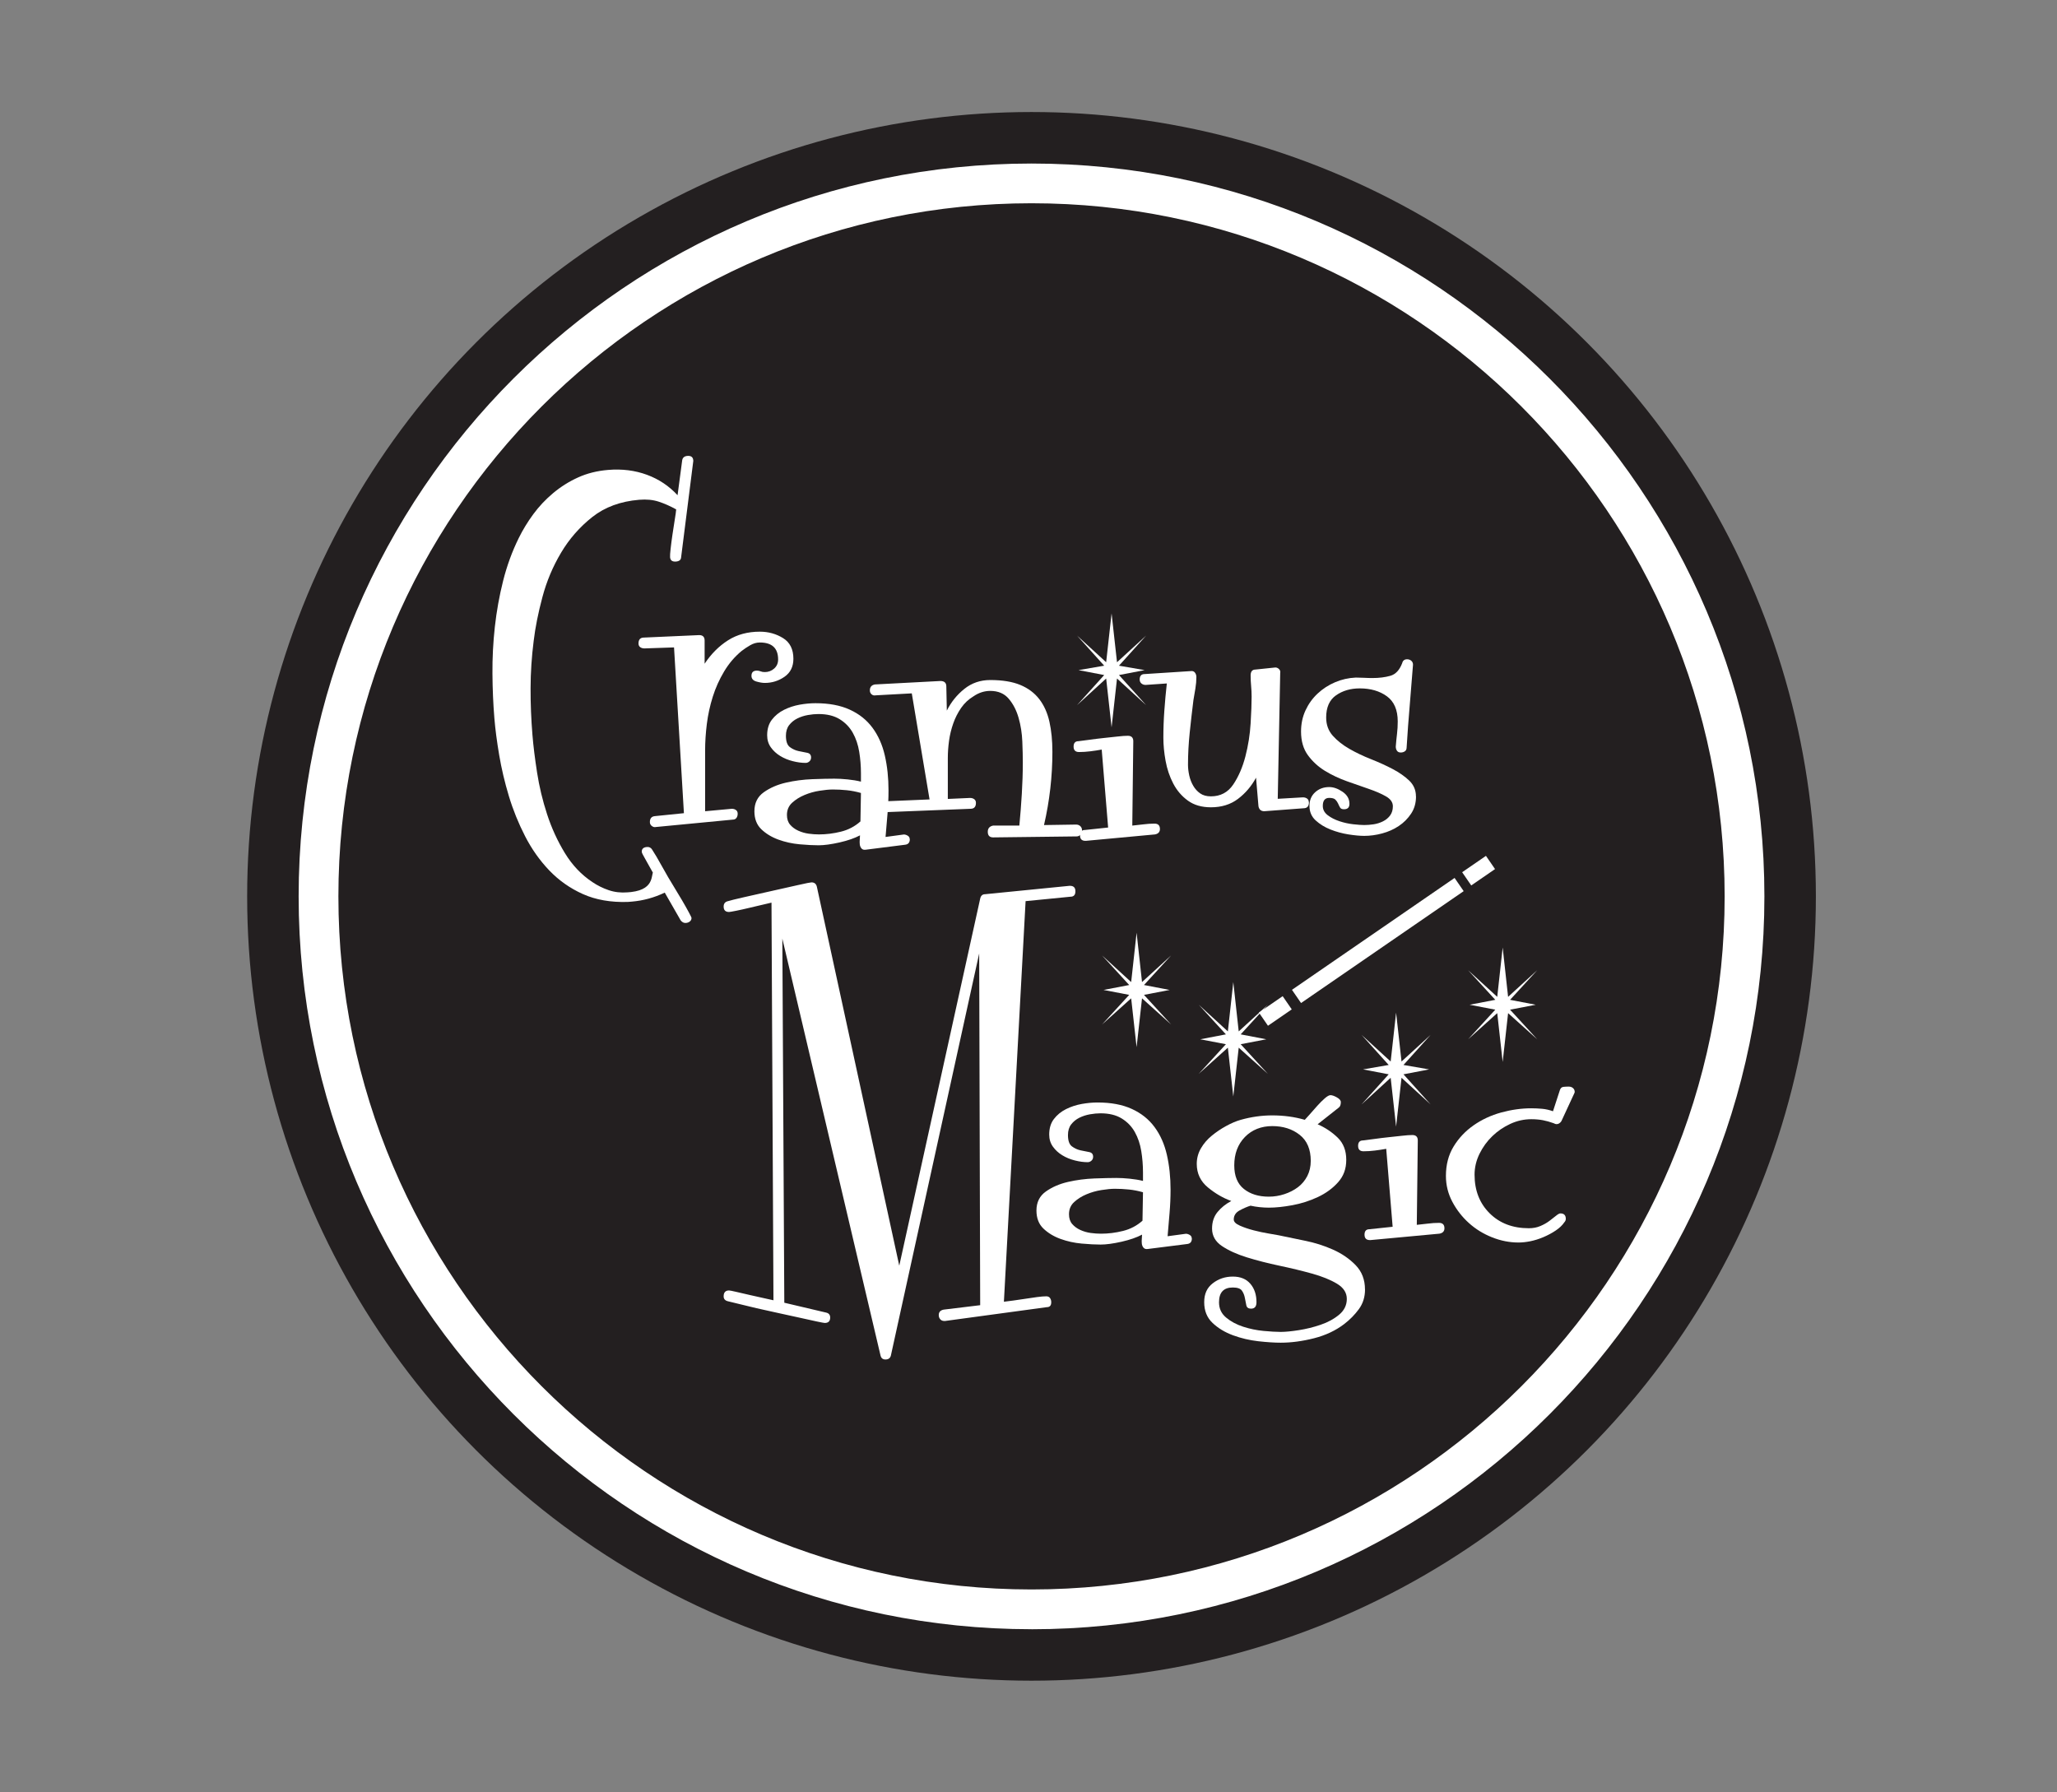 <?xml version="1.0" encoding="UTF-8"?>
<svg id="HP_OPTION_1" data-name="HP OPTION #1" xmlns="http://www.w3.org/2000/svg" viewBox="0 0 701.6 611.28">
  <rect x="0" y="0" width="701.6" height="611.28" fill="#808080" stroke="none"/>
  <defs>
    <style>
      .cls-1 {
        fill: #231f20;
      }

      .cls-1, .cls-2 {
        stroke-width: 0px;
      }

      .cls-2 {
        fill: #fff;
      }
    </style>
  </defs>
  <circle class="cls-1" cx="351.83" cy="305.74" r="267.53"/>
  <path class="cls-2" d="M351.83,555.71c-137.83,0-249.97-112.14-249.97-249.97S213.99,55.78,351.83,55.78s249.97,112.14,249.97,249.97-112.14,249.97-249.97,249.97ZM351.83,69.33c-130.36,0-236.41,106.05-236.41,236.41s106.05,236.41,236.41,236.41,236.41-106.05,236.41-236.41-106.05-236.41-236.41-236.41Z"/>
  <g>
    <g>
      <path class="cls-2" d="M270.61,224.7c0,2.69-1.01,4.74-3.03,6.14-2.02,1.4-4.26,2.1-6.73,2.1-.79,0-1.74-.16-2.86-.48-1.12-.32-1.68-.97-1.68-1.94,0-1.19.61-1.78,1.85-1.78.45,0,.87.08,1.26.25.39.17.87.25,1.43.25,1.23,0,2.3-.4,3.2-1.2.9-.8,1.35-1.83,1.35-3.09,0-3.87-2.08-5.8-6.23-5.8-1.12,0-2.22.31-3.28.93-1.07.62-2.05,1.27-2.94,1.96-2.36,1.95-4.35,4.28-5.97,7-1.63,2.72-2.92,5.6-3.87,8.62-.95,3.03-1.63,6.12-2.02,9.26-.39,3.14-.59,6.17-.59,9.09v20.7l9.09-.84c.56,0,1.04.14,1.43.42.39.28.59.7.59,1.26s-.14,1.04-.42,1.43c-.28.39-.7.59-1.26.59l-26.25,2.52c-.45.11-.9,0-1.35-.34-.45-.34-.67-.78-.67-1.35,0-1.23.56-1.91,1.68-2.02l9.93-1.01-3.37-56.54-10.1.34c-.56,0-1.04-.14-1.43-.42-.39-.28-.59-.7-.59-1.26,0-1.35.62-2.02,1.85-2.02l18.85-.84c1.23,0,1.85.62,1.85,1.85v7.91c2.24-3.37,4.91-6.03,7.99-7.99,3.08-1.96,6.7-2.94,10.85-2.94,2.92,0,5.55.73,7.91,2.19,2.36,1.46,3.53,3.82,3.53,7.07Z"/>
      <path class="cls-2" d="M310.32,286.24c0,1.16-.56,1.8-1.68,1.9l-13.29,1.68c-.67.11-1.18-.03-1.51-.42-.34-.39-.53-.86-.59-1.41-.06-.55-.06-1.11,0-1.7.06-.59.08-1.04.08-1.36-1.8.96-4.12,1.77-6.98,2.42-2.86.64-5.25.97-7.15.97-1.8,0-3.95-.11-6.48-.34-2.52-.23-4.94-.76-7.24-1.6-2.3-.84-4.24-2.02-5.81-3.53-1.57-1.51-2.36-3.56-2.36-6.14,0-2.8,1.06-4.96,3.2-6.48,2.13-1.51,4.65-2.61,7.57-3.28,2.92-.67,5.92-1.06,9-1.18,3.08-.11,5.58-.17,7.49-.17,1.35,0,2.86.08,4.54.25,1.68.17,3.2.42,4.54.76v-2.86c0-2.47-.2-4.91-.59-7.32-.39-2.41-1.12-4.57-2.19-6.48-1.07-1.91-2.55-3.45-4.46-4.63-1.91-1.18-4.32-1.77-7.24-1.77-1.12,0-2.33.11-3.62.34-1.29.23-2.5.62-3.62,1.18-1.12.56-2.05,1.32-2.78,2.27-.73.95-1.09,2.16-1.09,3.62,0,1.91.45,3.2,1.35,3.87.9.67,1.88,1.12,2.94,1.35,1.06.23,2.05.42,2.94.59.9.17,1.35.7,1.35,1.6,0,.56-.2,1.01-.59,1.35-.39.34-.81.5-1.26.5-1.35,0-2.81-.19-4.38-.59-1.57-.39-3-.98-4.29-1.77-1.29-.78-2.36-1.77-3.2-2.94-.84-1.18-1.26-2.55-1.26-4.12,0-2.13.53-3.9,1.6-5.3,1.07-1.4,2.44-2.52,4.12-3.37,1.68-.84,3.48-1.43,5.38-1.77,1.91-.34,3.7-.5,5.38-.5,4.6,0,8.5.73,11.7,2.2,3.2,1.46,5.78,3.52,7.74,6.17,1.96,2.65,3.37,5.8,4.21,9.46.84,3.66,1.26,7.63,1.26,11.91,0,2.59-.11,5.24-.34,7.94-.23,2.7-.45,5.35-.67,7.94l6.23-.84c.45,0,.9.14,1.35.42.45.28.67.68.67,1.21ZM293.66,270.48c-1.57-.45-3.17-.77-4.8-.94-1.63-.17-3.23-.25-4.8-.25-1.24,0-2.75.14-4.54.43-1.8.28-3.51.77-5.13,1.45-1.63.68-3.03,1.56-4.21,2.64-1.18,1.08-1.77,2.47-1.77,4.17,0,1.36.36,2.47,1.09,3.32.73.85,1.65,1.53,2.78,2.04,1.12.51,2.3.85,3.53,1.02,1.23.17,2.41.25,3.53.25,2.47,0,4.96-.31,7.49-.94,2.52-.62,4.74-1.79,6.65-3.49l.17-9.7Z"/>
      <path class="cls-2" d="M369.05,283.17c0,.59-.17,1.09-.5,1.5-.34.41-.79.62-1.35.62l-28.44.34c-1.24,0-1.85-.64-1.85-1.92,0-1.18.62-1.88,1.85-2.12h8.92c.34-3.58.62-7.18.84-10.81.22-3.63.34-7.24.34-10.81,0-1.9-.06-4.25-.17-7.04-.11-2.79-.53-5.47-1.26-8.05-.73-2.57-1.85-4.75-3.37-6.54-1.51-1.79-3.62-2.68-6.31-2.68-2.02,0-3.93.62-5.72,1.85-1.68,1.01-3.09,2.33-4.21,3.95-1.12,1.63-2.02,3.39-2.69,5.3-.67,1.91-1.15,3.87-1.43,5.89-.28,2.02-.42,3.98-.42,5.89v13.97l7.57-.34c.56,0,1.04.14,1.43.42.39.28.59.7.59,1.26,0,1.35-.62,2.02-1.85,2.02l-29.79,1.18c-.56,0-1.04-.14-1.43-.42-.39-.28-.59-.7-.59-1.26,0-1.35.62-2.02,1.85-2.02l15.99-.67-6.06-36.18-12.28.67c-.56.11-1.04,0-1.43-.34-.39-.34-.59-.78-.59-1.35,0-1.12.56-1.79,1.68-2.02l22.38-1.18c1.35,0,2.02.62,2.02,1.85l.17,8.25c1.46-2.92,3.45-5.38,5.97-7.4,2.52-2.02,5.47-3.03,8.83-3.03,4.15,0,7.57.56,10.27,1.68,2.69,1.12,4.85,2.74,6.48,4.86,1.63,2.12,2.78,4.7,3.45,7.71.67,3.02,1.01,6.43,1.01,10.23,0,8.39-.95,16.72-2.86,24.99l10.94-.17c.56,0,1.04.18,1.43.53.39.35.59.82.59,1.4Z"/>
      <path class="cls-2" d="M395.63,282.76c0,1.01-.56,1.63-1.68,1.85l-23.56,2.19h-.17c-1.24,0-1.85-.62-1.85-1.85s.56-1.85,1.68-1.85l7.91-.84-2.19-26.59c-1.24.23-2.52.42-3.87.59-1.35.17-2.64.25-3.87.25s-1.85-.62-1.85-1.85.56-1.85,1.68-1.85c1.01-.11,2.3-.28,3.87-.5,1.57-.22,3.17-.42,4.8-.59,1.63-.17,3.17-.34,4.63-.5,1.46-.17,2.63-.25,3.53-.25,1.23,0,1.85.62,1.85,1.85l-.34,28.78c1.23-.11,2.5-.25,3.79-.42,1.29-.17,2.55-.25,3.79-.25s1.85.62,1.85,1.85ZM380.99,231.43l-1.85,16.66-1.85-16.66-9.93,9.09,9.26-10.27-8.75-1.68,8.75-1.51-9.26-10.27,9.93,9.09,1.85-16.66,1.85,16.66,9.93-9.09-9.26,10.27,8.75,1.51-8.75,1.68,9.26,10.27-9.93-9.09Z"/>
      <path class="cls-2" d="M446.45,273.67c0,1.35-.62,2.02-1.85,2.02l-13.38,1.01c-1.1,0-1.76-.56-1.98-1.68l-.83-9.76c-1.58,2.92-3.64,5.33-6.17,7.24-2.53,1.91-5.61,2.86-9.21,2.86-3.16,0-5.78-.76-7.86-2.27-2.09-1.51-3.75-3.45-4.99-5.81-1.24-2.36-2.11-4.94-2.62-7.74-.51-2.8-.76-5.44-.76-7.91,0-3.14.11-6.25.34-9.34.22-3.08.5-6.14.84-9.17l-7.24.5c-.56,0-1.04-.17-1.43-.5-.39-.34-.59-.78-.59-1.35,0-1.23.56-1.85,1.68-1.85l15.65-1.01c.67-.11,1.18.06,1.51.5.34.45.5.95.5,1.51,0,1.24-.11,2.55-.34,3.95-.23,1.4-.45,2.72-.67,3.95-.45,3.59-.87,7.27-1.26,11.02-.39,3.76-.59,7.43-.59,11.02,0,1.12.14,2.33.42,3.62.28,1.29.74,2.47,1.36,3.53.62,1.07,1.41,1.94,2.37,2.61.96.67,2.18,1.01,3.65,1.01,3.28,0,5.82-1.35,7.63-4.04s3.19-5.89,4.15-9.59c.96-3.7,1.55-7.46,1.78-11.27.23-3.81.34-6.84.34-9.09,0-1.23-.06-2.44-.17-3.62-.11-1.18-.17-2.38-.17-3.62,0-1.35.55-2.02,1.65-2.02l6.43-.67c.56-.11,1.07.03,1.51.42.45.39.62.87.5,1.43l-.84,42.91,8.58-.5c.56,0,1.04.14,1.43.42.39.28.59.7.59,1.26Z"/>
      <path class="cls-2" d="M482.97,271.65c0,2.25-.56,4.21-1.68,5.89-1.12,1.68-2.52,3.09-4.21,4.21-1.68,1.12-3.56,1.96-5.64,2.52-2.08.56-4.12.84-6.14.84-1.46,0-3.26-.17-5.38-.5-2.13-.34-4.18-.9-6.14-1.68-1.96-.78-3.65-1.82-5.05-3.11-1.4-1.29-2.1-2.94-2.1-4.96,0-1.91.64-3.45,1.94-4.63,1.29-1.18,2.89-1.77,4.8-1.77,1.46,0,2.97.53,4.54,1.6,1.57,1.07,2.36,2.44,2.36,4.12,0,1.24-.62,1.85-1.85,1.85-.67,0-1.12-.19-1.35-.59-.23-.39-.45-.84-.67-1.35-.23-.5-.53-.95-.93-1.35-.39-.39-1.09-.59-2.1-.59-1.46,0-2.19.91-2.19,2.74,0,1.26.56,2.31,1.68,3.17,1.12.86,2.47,1.54,4.04,2.06,1.57.52,3.14.86,4.71,1.03,1.57.17,2.8.26,3.7.26,1.01,0,2.07-.08,3.2-.25,1.12-.17,2.19-.51,3.2-1.01,1.01-.5,1.82-1.18,2.44-2.02.61-.84.93-1.89.93-3.12,0-1.35-.79-2.48-2.36-3.38-1.57-.9-3.51-1.74-5.81-2.53-2.3-.79-4.8-1.66-7.49-2.62-2.69-.96-5.19-2.14-7.49-3.54-2.3-1.41-4.24-3.18-5.81-5.32-1.57-2.14-2.36-4.84-2.36-8.11,0-2.59.5-4.98,1.51-7.18,1.01-2.19,2.38-4.11,4.12-5.74,1.74-1.63,3.73-2.93,5.97-3.88,2.24-.96,4.6-1.49,7.07-1.6.9,0,1.85.03,2.86.08,1.01.06,1.96.08,2.86.08,2.24,0,4.26-.25,6.06-.76,1.79-.5,3.14-1.94,4.04-4.29.22-.9.78-1.35,1.68-1.35.56,0,1.04.17,1.43.5.39.34.59.79.59,1.35l-1.68,20.87-.5,7.4c0,.56-.2.98-.59,1.26-.39.28-.87.42-1.43.42s-.98-.19-1.26-.59c-.28-.39-.42-.87-.42-1.43.11-1.46.25-2.89.42-4.29.17-1.4.25-2.83.25-4.29,0-3.93-1.24-6.79-3.7-8.58-2.47-1.79-5.55-2.69-9.26-2.69-3.14,0-5.83.79-8.08,2.36-2.25,1.57-3.37,4.1-3.37,7.57,0,2.47.76,4.54,2.27,6.23,1.51,1.68,3.39,3.17,5.64,4.46,2.24,1.29,4.71,2.47,7.4,3.53,2.69,1.07,5.16,2.19,7.4,3.37,2.24,1.18,4.12,2.5,5.64,3.95,1.51,1.46,2.27,3.25,2.27,5.38Z"/>
      <path class="cls-2" d="M366.8,304.01c0,1.24-.56,1.85-1.68,1.85l-15.31,1.51-7.4,136.64c.9-.11,1.99-.25,3.28-.42,1.29-.17,2.63-.37,4.04-.59,1.4-.23,2.75-.42,4.04-.59,1.29-.17,2.33-.25,3.11-.25.56,0,.98.19,1.26.59.28.39.42.87.42,1.43,0,1.12-.5,1.68-1.51,1.68l-34.67,4.71h-.34c-.56,0-1.01-.2-1.35-.59-.34-.39-.5-.87-.5-1.43,0-1.01.56-1.63,1.68-1.85l12.45-1.51-.34-119.98-30.12,137.15c-.23.9-.84,1.35-1.85,1.35-.9,0-1.46-.45-1.68-1.35l-33.49-142.2.67,124.19,14.3,3.37c.9.22,1.35.78,1.35,1.68,0,1.23-.62,1.85-1.85,1.85-.23,0-1.12-.17-2.69-.5-1.57-.34-3.48-.76-5.72-1.26-2.25-.5-4.69-1.04-7.32-1.6-2.64-.56-5.16-1.12-7.57-1.68-2.41-.56-4.49-1.07-6.23-1.51-1.74-.45-2.89-.73-3.45-.84-1.01-.23-1.51-.79-1.51-1.68,0-1.35.62-2.02,1.85-2.02.23,0,1.07.17,2.52.5,1.46.34,3.03.7,4.71,1.09,1.68.39,3.31.76,4.88,1.09,1.57.34,2.58.56,3.03.67l-.67-135.63c-.45.11-1.4.34-2.86.67-1.46.34-3,.7-4.63,1.09-1.63.39-3.14.73-4.54,1.01-1.4.28-2.21.42-2.44.42-1.23,0-1.85-.61-1.85-1.85,0-1.01.5-1.63,1.51-1.85.67-.22,2.5-.67,5.47-1.35,2.97-.67,6.08-1.37,9.34-2.1,3.25-.73,6.25-1.4,9-2.02,2.75-.62,4.29-.93,4.63-.93,1.01,0,1.62.5,1.85,1.51l28.1,129.24,27.6-125.2c.22-1.01.78-1.51,1.68-1.51l28.78-2.86h.17c1.23,0,1.85.62,1.85,1.85Z"/>
      <path class="cls-2" d="M406.52,422.43c0,1.16-.56,1.8-1.68,1.9l-13.29,1.68c-.67.11-1.18-.03-1.51-.42-.34-.39-.53-.86-.59-1.41-.06-.55-.06-1.11,0-1.7.06-.59.08-1.04.08-1.36-1.8.96-4.12,1.77-6.98,2.42-2.86.64-5.25.97-7.15.97-1.8,0-3.95-.11-6.48-.34-2.52-.23-4.94-.76-7.24-1.6-2.3-.84-4.24-2.02-5.81-3.53-1.57-1.51-2.36-3.56-2.36-6.14,0-2.8,1.06-4.96,3.2-6.48,2.13-1.51,4.65-2.61,7.57-3.28,2.92-.67,5.92-1.06,9-1.18,3.08-.11,5.58-.17,7.49-.17,1.35,0,2.86.08,4.54.25,1.68.17,3.2.42,4.54.76v-2.86c0-2.47-.2-4.91-.59-7.32-.39-2.41-1.12-4.57-2.19-6.48-1.07-1.91-2.55-3.45-4.46-4.63-1.91-1.18-4.32-1.77-7.24-1.77-1.12,0-2.33.11-3.62.34-1.29.23-2.5.62-3.62,1.18-1.12.56-2.05,1.32-2.78,2.27-.73.95-1.09,2.16-1.09,3.62,0,1.91.45,3.2,1.35,3.87.9.67,1.88,1.12,2.94,1.35,1.06.23,2.05.42,2.94.59.9.17,1.35.7,1.35,1.6,0,.56-.2,1.01-.59,1.35-.39.34-.81.5-1.26.5-1.35,0-2.81-.19-4.38-.59-1.57-.39-3-.98-4.29-1.77-1.29-.78-2.36-1.77-3.2-2.94-.84-1.18-1.26-2.55-1.26-4.12,0-2.13.53-3.9,1.6-5.3,1.07-1.4,2.44-2.52,4.12-3.37,1.68-.84,3.48-1.43,5.38-1.77,1.91-.34,3.7-.5,5.38-.5,4.6,0,8.5.73,11.7,2.2,3.2,1.46,5.78,3.52,7.74,6.17,1.96,2.65,3.37,5.8,4.21,9.46.84,3.66,1.26,7.63,1.26,11.91,0,2.59-.11,5.24-.34,7.94-.23,2.7-.45,5.35-.67,7.94l6.23-.84c.45,0,.9.14,1.35.42.45.28.67.68.67,1.21ZM389.86,406.67c-1.57-.45-3.17-.77-4.8-.94-1.63-.17-3.23-.25-4.8-.25-1.24,0-2.75.14-4.54.43-1.8.28-3.51.77-5.13,1.45-1.63.68-3.03,1.56-4.21,2.64s-1.77,2.47-1.77,4.17c0,1.36.36,2.47,1.09,3.32.73.85,1.65,1.53,2.78,2.04,1.12.51,2.3.85,3.53,1.02,1.23.17,2.41.25,3.53.25,2.47,0,4.96-.31,7.49-.94,2.52-.62,4.74-1.79,6.65-3.49l.17-9.7ZM389.52,340.52l-1.85,16.66-1.85-16.66-9.93,8.92,9.26-10.1-8.75-1.68,8.75-1.68-9.26-10.1,9.93,9.09,1.85-16.83,1.85,16.83,9.93-9.09-9.26,10.1,8.75,1.68-8.75,1.68,9.26,10.1-9.93-8.92Z"/>
      <path class="cls-2" d="M465.58,439.81c0,2.58-.7,4.82-2.1,6.73-1.4,1.91-3.06,3.59-4.96,5.05-2.92,2.24-6.37,3.87-10.35,4.88-3.98,1.01-7.77,1.51-11.36,1.51-2.13,0-4.69-.17-7.66-.5-2.97-.34-5.83-1.01-8.58-2.02-2.75-1.01-5.08-2.41-6.98-4.21-1.91-1.8-2.86-4.15-2.86-7.07s.98-4.96,2.94-6.48c1.96-1.51,4.23-2.27,6.82-2.27s4.57.81,5.97,2.44c1.4,1.62,2.1,3.73,2.1,6.31,0,1.46-.62,2.19-1.85,2.19-.9,0-1.43-.37-1.6-1.09-.17-.73-.34-1.57-.5-2.52-.17-.95-.5-1.8-1.01-2.52-.5-.73-1.54-1.09-3.11-1.09-3.14,0-4.71,1.68-4.71,5.05,0,2.13.81,3.87,2.44,5.22,1.62,1.35,3.56,2.38,5.81,3.11,2.24.73,4.54,1.2,6.9,1.43,2.36.22,4.32.34,5.89.34s3.62-.2,6.14-.59c2.52-.39,5.02-1.01,7.49-1.85,2.47-.84,4.57-1.99,6.31-3.44,1.74-1.46,2.61-3.25,2.61-5.37s-1.12-3.86-3.37-5.2c-2.25-1.35-5.08-2.49-8.5-3.44-3.42-.95-7.13-1.85-11.11-2.69-3.98-.84-7.69-1.79-11.11-2.85-3.42-1.06-6.26-2.35-8.5-3.86-2.25-1.51-3.37-3.5-3.37-5.96,0-2.24.62-4.11,1.85-5.62,1.23-1.51,2.8-2.77,4.71-3.78-2.81-1.01-5.47-2.56-7.99-4.64-2.52-2.08-3.79-4.76-3.79-8.02,0-1.91.48-3.69,1.43-5.32.95-1.63,2.19-3.07,3.7-4.3,1.51-1.24,3.14-2.34,4.88-3.29,1.74-.96,3.39-1.66,4.96-2.11,3.59-1.01,7.18-1.52,10.77-1.52,3.93,0,7.63.5,11.11,1.51.34-.34.9-.95,1.68-1.85.78-.9,1.63-1.85,2.52-2.86.9-1.01,1.77-1.88,2.61-2.61.84-.73,1.49-1.09,1.94-1.09.56,0,1.29.25,2.19.76.9.5,1.35,1.04,1.35,1.6,0,.9-.23,1.51-.67,1.85l-7.24,5.72c2.58,1.12,4.85,2.64,6.82,4.54,1.96,1.91,2.94,4.43,2.94,7.57s-.93,5.58-2.78,7.66c-1.85,2.08-4.15,3.76-6.9,5.05-2.75,1.29-5.64,2.22-8.67,2.78-3.03.56-5.72.84-8.08.84-1.01,0-2.05-.06-3.11-.17-1.07-.11-2.1-.28-3.11-.5-1.12.34-2.36.87-3.7,1.6-1.35.73-2.02,1.77-2.02,3.11,0,.79.7,1.49,2.1,2.1,1.4.62,2.97,1.15,4.71,1.6,1.74.45,3.45.81,5.13,1.09,1.68.28,2.8.48,3.37.59,2.58.56,5.55,1.18,8.92,1.85,3.37.67,6.56,1.68,9.59,3.03,3.03,1.35,5.61,3.11,7.74,5.3,2.13,2.19,3.2,4.96,3.2,8.33ZM422.5,357.35l-1.85,16.66-1.85-16.66-9.93,8.92,9.26-10.1-8.75-1.68,8.75-1.68-9.26-10.1,9.93,9.09,1.85-16.83,1.85,16.83,9.93-9.09-9.26,10.1,8.75,1.68-8.75,1.68,9.26,10.1-9.93-8.92ZM447.07,395.97c0-3.95-1.26-6.92-3.79-8.9-2.52-1.98-5.64-2.97-9.34-2.97s-6.93,1.24-9.34,3.73c-2.41,2.49-3.62,5.71-3.62,9.66,0,3.62,1.09,6.3,3.28,8.05,2.19,1.75,5.02,2.63,8.5,2.63,1.79,0,3.56-.28,5.3-.85,1.74-.57,3.28-1.36,4.63-2.37,1.35-1.01,2.41-2.29,3.2-3.81.78-1.53,1.18-3.25,1.18-5.17Z"/>
      <path class="cls-2" d="M492.67,418.94c0,1.01-.56,1.63-1.68,1.85l-23.56,2.19h-.17c-1.24,0-1.85-.62-1.85-1.85s.56-1.85,1.68-1.85l7.91-.84-2.19-26.59c-1.24.23-2.52.42-3.87.59-1.35.17-2.64.25-3.87.25s-1.85-.62-1.85-1.85.56-1.85,1.68-1.85c1.01-.11,2.3-.28,3.87-.5,1.57-.22,3.17-.42,4.8-.59,1.63-.17,3.17-.34,4.63-.5,1.46-.17,2.63-.25,3.53-.25,1.23,0,1.85.62,1.85,1.85l-.34,28.78c1.23-.11,2.5-.25,3.79-.42,1.29-.17,2.55-.25,3.79-.25s1.85.62,1.85,1.85ZM478.03,367.62l-1.85,16.66-1.85-16.66-9.93,9.09,9.26-10.27-8.75-1.68,8.75-1.51-9.26-10.27,9.93,9.09,1.85-16.66,1.85,16.66,9.93-9.09-9.26,10.27,8.75,1.51-8.75,1.68,9.26,10.27-9.93-9.09Z"/>
      <path class="cls-2" d="M537.1,372.5c0,.11-.11.39-.34.84l-4.21,9.09c-.45.67-1.01,1.01-1.68,1.01-.23,0-.56-.11-1.01-.34-1.24-.45-2.44-.78-3.62-1.01-1.18-.22-2.5-.34-3.95-.34-2.47,0-4.85.53-7.15,1.59-2.3,1.06-4.35,2.46-6.14,4.19-1.8,1.73-3.25,3.74-4.38,6.03-1.12,2.29-1.68,4.66-1.68,7.12,0,5.36,1.71,9.75,5.13,13.15,3.42,3.41,7.88,5.11,13.38,5.11,1.46,0,2.78-.25,3.95-.76,1.18-.5,2.21-1.09,3.11-1.77.9-.67,1.65-1.26,2.27-1.77.62-.5,1.09-.76,1.43-.76,1.23,0,1.85.62,1.85,1.85,0,.45-.17.84-.5,1.18-.67,1.01-1.66,1.95-2.94,2.81-1.29.87-2.69,1.61-4.21,2.26-1.51.64-3,1.1-4.46,1.4-1.46.29-2.81.43-4.04.43-3.03,0-6.03-.59-9-1.77-2.97-1.18-5.61-2.8-7.91-4.88-2.3-2.07-4.18-4.49-5.64-7.24-1.46-2.75-2.19-5.69-2.19-8.83,0-3.81.87-7.15,2.61-10.01,1.74-2.86,4.01-5.27,6.82-7.24,2.8-1.96,5.95-3.42,9.42-4.38,3.48-.95,6.9-1.43,10.27-1.43,1.23,0,2.47.06,3.7.17,1.23.11,2.47.39,3.7.84l2.36-7.24c.22-.67.64-1.04,1.26-1.09.62-.06,1.2-.08,1.77-.08s1.04.17,1.43.5c.39.34.59.79.59,1.35ZM514.38,345.57l-1.85,16.66-1.85-16.66-9.93,8.92,9.26-10.1-8.75-1.68,8.75-1.68-9.26-10.1,9.93,9.09,1.85-16.83,1.85,16.83,9.93-9.09-9.26,10.1,8.75,1.68-8.75,1.68,9.26,10.1-9.93-8.92Z"/>
    </g>
    <rect class="cls-2" x="432.26" y="339.9" width="5.47" height="9.85" transform="translate(397.48 898.65) rotate(-124.53)"/>
    <rect class="cls-2" x="501.59" y="292.04" width="5.47" height="9.85" transform="translate(545.54 880.78) rotate(-124.53)"/>
    <rect class="cls-2" x="467.2" y="287.12" width="5.47" height="67.33" transform="translate(472.05 889.77) rotate(-124.53)"/>
  </g>
  <path class="cls-2" d="M236.46,157.28l-4.14,32.77c-.04.9-.63,1.4-1.76,1.49-1.25.1-1.92-.39-2.01-1.48-.04-.5.02-1.47.19-2.93.16-1.46.37-3.07.63-4.83.25-1.77.51-3.45.78-5.07.27-1.61.43-2.77.48-3.48-2.04-1.13-4.03-2.01-5.97-2.64-1.94-.64-4.16-.85-6.66-.64-6.36.53-11.69,2.49-15.98,5.88-4.29,3.4-7.85,7.45-10.65,12.17-2.81,4.72-4.94,9.77-6.37,15.17-1.44,5.4-2.43,10.36-2.97,14.89-.69,5.44-1.05,10.82-1.06,16.15-.02,5.33.2,10.67.64,16.01.31,3.76.84,8.02,1.58,12.79.74,4.77,1.87,9.5,3.41,14.21,1.53,4.7,3.56,9.12,6.07,13.24,2.51,4.12,5.65,7.42,9.4,9.9,1.7,1.15,3.54,2.07,5.55,2.75,2,.68,4.13.93,6.41.74l1.19-.1c8.9-1.02,6.39-6.84,8.01-7.31,1.62-.48-.89-2.7.88-.9-.14-.29.3,4.61-.36,3.47-.67-1.14-1.34-2.33-2.01-3.56-.68-1.24-1.31-2.38-1.91-3.42-.6-1.05-.91-1.67-.93-1.86-.09-1.09.49-1.68,1.74-1.79.79-.07,1.39.23,1.79.9.26.38.75,1.18,1.49,2.41.73,1.23,1.57,2.71,2.51,4.42.94,1.71,1.97,3.48,3.1,5.3,1.12,1.82,2.15,3.53,3.08,5.12.93,1.59,1.7,2.96,2.31,4.1.61,1.14.92,1.76.93,1.86.04.49-.13.91-.5,1.24-.38.33-.84.52-1.41.56-.68.06-1.28-.24-1.79-.9l-5.42-9.45c-3.63,1.73-7.38,2.75-11.24,3.07l-1.36.11c-5.82.18-10.92-.71-15.32-2.68-4.4-1.97-8.22-4.67-11.48-8.08-3.26-3.41-6.01-7.31-8.26-11.7-2.25-4.39-4.09-8.94-5.51-13.65-1.42-4.71-2.52-9.37-3.3-13.98-.78-4.61-1.33-8.79-1.64-12.55-.4-4.84-.62-9.92-.66-15.24-.04-5.32.23-10.64.82-15.96.59-5.32,1.53-10.55,2.82-15.68,1.29-5.13,3.06-9.98,5.31-14.55,1.37-2.8,3.03-5.52,4.98-8.18,1.95-2.65,4.21-5.05,6.78-7.2,2.57-2.15,5.39-3.93,8.48-5.33,3.08-1.4,6.5-2.26,10.25-2.57,4.77-.4,9.19.16,13.26,1.66,4.07,1.5,7.55,3.83,10.44,6.97l1.58-11.92c.15-.91.74-1.4,1.76-1.49,1.25-.1,1.92.39,2.01,1.48l.02.3Z"/>
</svg>
